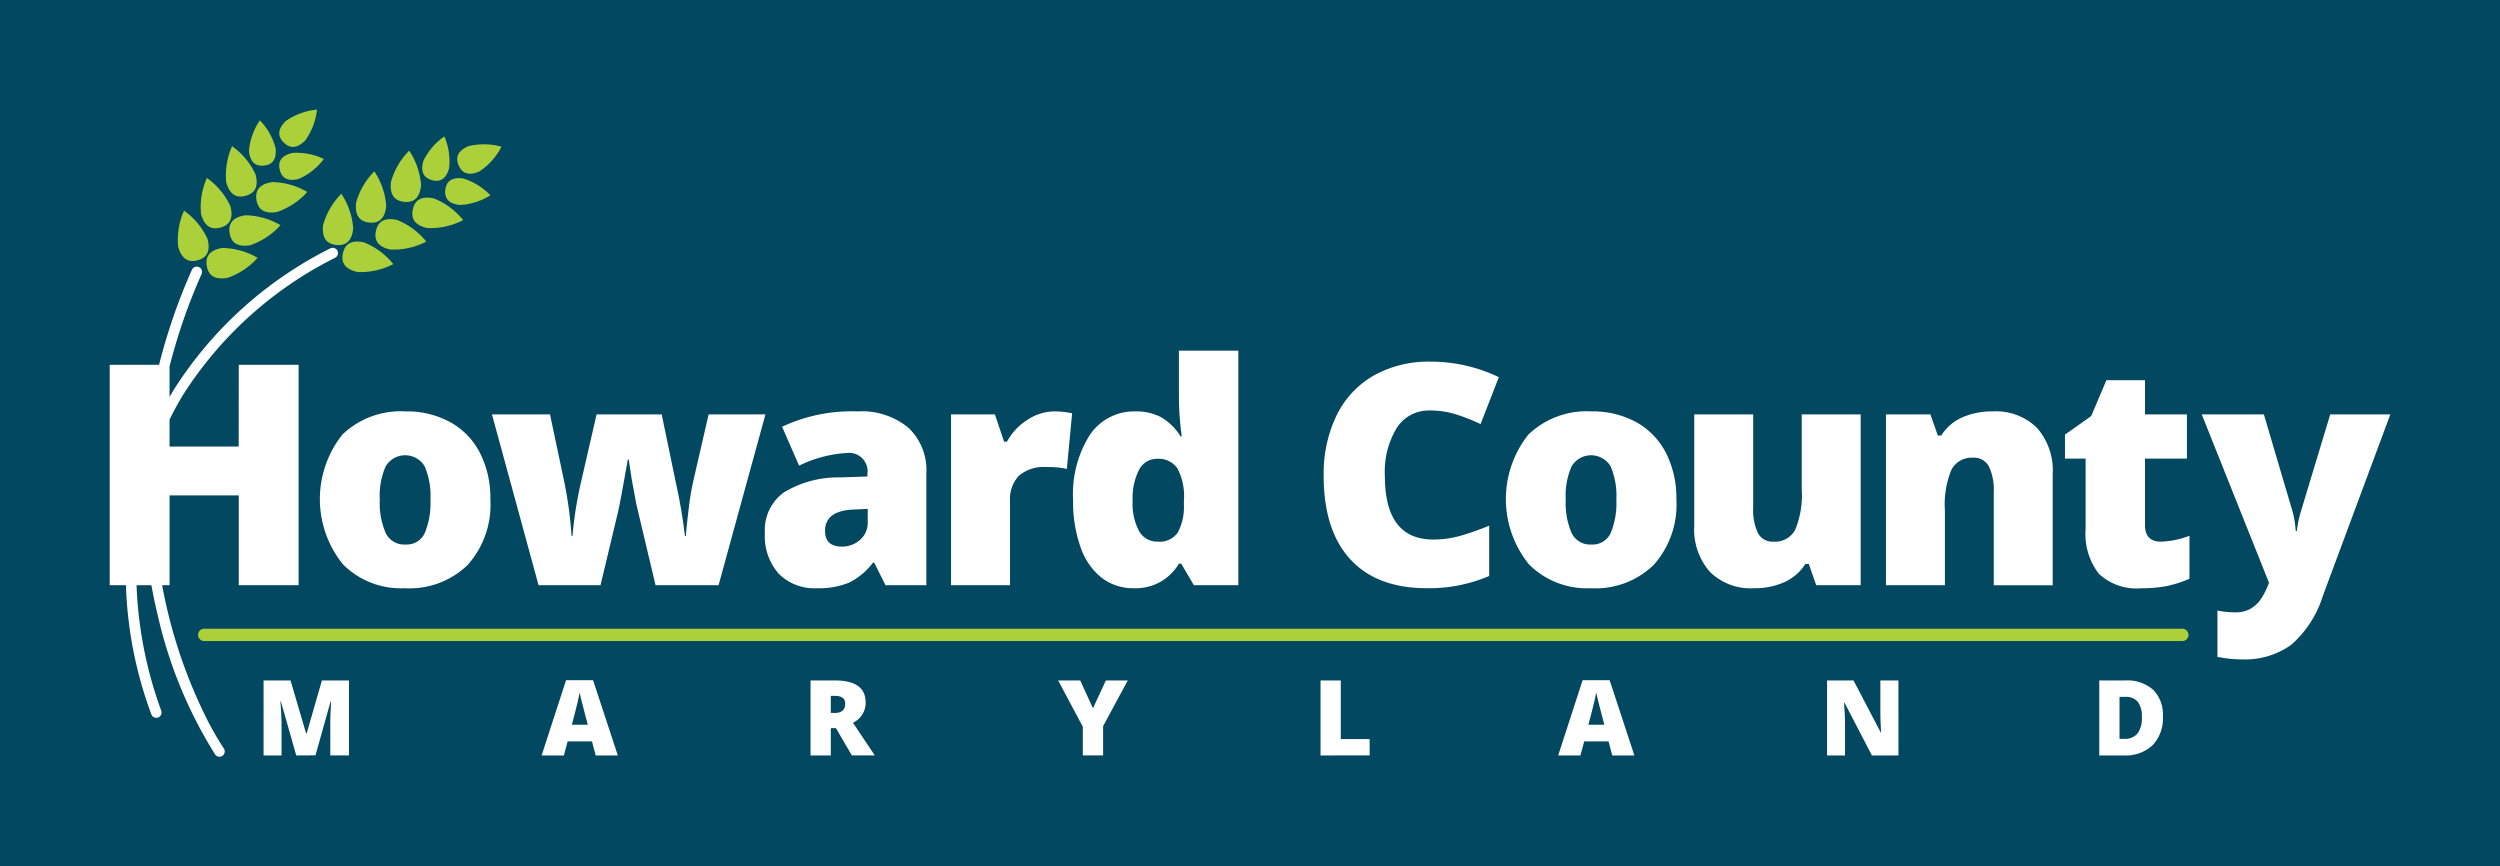 <?xml version="1.0" encoding="UTF-8" standalone="no"?>
<svg
   width="228"
   height="79.017"
   viewBox="0 0 228 79.017"
   version="1.1"
   id="svg39"
   sodipodi:docname="logo.svg"
   inkscape:version="1.3 (0e150ed6c4, 2023-07-21)"
   xmlns:inkscape="http://www.inkscape.org/namespaces/inkscape"
   xmlns:sodipodi="http://sodipodi.sourceforge.net/DTD/sodipodi-0.dtd"
   xmlns="http://www.w3.org/2000/svg"
   xmlns:svg="http://www.w3.org/2000/svg">
  <sodipodi:namedview
     id="namedview39"
     pagecolor="#ffffff"
     bordercolor="#000000"
     borderopacity="0.25"
     inkscape:showpageshadow="2"
     inkscape:pageopacity="0.0"
     inkscape:pagecheckerboard="0"
     inkscape:deskcolor="#d1d1d1"
     inkscape:zoom="3.899286"
     inkscape:cx="101.42883"
     inkscape:cy="49.880928"
     inkscape:window-width="2560"
     inkscape:window-height="1334"
     inkscape:window-x="-11"
     inkscape:window-y="-11"
     inkscape:window-maximized="1"
     inkscape:current-layer="svg39" />
  <defs
     id="defs1">
    <style
       id="style1">.a{fill:#fff;}.b,.c{fill:#acd03a;}.b{fill-rule:evenodd;}</style>
  </defs>
  <rect
     style="fill:#024860;fill-opacity:1;stroke-width:15.118;stroke-linecap:round;stroke-linejoin:round"
     id="rect39"
     width="228"
     height="79.017"
     x="0"
     y="0" />
  <g
     transform="translate(-260.638,-397.199)"
     id="g39">
    <g
       transform="translate(270.638,407.199)"
       id="g30">
      <g
         transform="translate(0,12.606)"
         id="g12">
        <path
           class="a"
           d="M 282.407,470.087 H 276.1 v -2.455 q 0.561,-1.146 1.223,-2.241 a 35,35 0 0 1 13.869,-12.514 0.482,0.482 0 1 0 -0.454,-0.85 35.934,35.934 0 0 0 -14.252,12.885 c -0.133,0.219 -0.26,0.44 -0.387,0.662 v -2.782 a 52.2,52.2 0 0 1 2.921,-8.428 0.482,0.482 0 1 0 -0.881,-0.391 53.128,53.128 0 0 0 -2.995,8.662 h -4.5 v 20.1 h 1.48 a 37.154,37.154 0 0 0 2.329,11.81 0.482,0.482 0 0 0 0.89,-0.369 37.2,37.2 0 0 1 -2.251,-11.441 h 1.353 q 0.247,1.366 0.574,2.721 a 40.845,40.845 0 0 0 5.239,12.717 0.482,0.482 0 0 0 0.793,-0.548 28.074,28.074 0 0 1 -1.853,-3.313 45.388,45.388 0 0 1 -3.252,-9.123 q -0.294,-1.221 -0.521,-2.453 h 0.677 v -8.194 h 6.311 v 8.194 h 5.458 v -20.1 h -5.458 z"
           transform="translate(-270.638,-451.97)"
           id="path1" />
        <path
           class="a"
           d="m 350.612,505.913 a 8.223,8.223 0 0 0 -4.056,-0.976 7.681,7.681 0 0 0 -5.768,2.11 9.465,9.465 0 0 0 0.041,11.83 7.454,7.454 0 0 0 5.644,2.186 7.6,7.6 0 0 0 5.754,-2.138 8.246,8.246 0 0 0 2.055,-5.96 9.033,9.033 0 0 0 -0.956,-4.255 6.665,6.665 0 0 0 -2.714,-2.797 z m -2.312,10.112 a 1.81,1.81 0 0 1 -1.767,1.052 1.864,1.864 0 0 1 -1.8,-1.052 6.921,6.921 0 0 1 -0.536,-3.059 6.641,6.641 0 0 1 0.536,-3.018 2.07,2.07 0 0 1 3.561,0.007 6.8,6.8 0 0 1 0.522,3.011 7.161,7.161 0 0 1 -0.516,3.059 z"
           transform="translate(-319.56,-490.023)"
           id="path2" />
        <path
           class="a"
           d="m 414.232,505.913 -1.375,5.981 a 22.239,22.239 0 0 0 -0.426,2.509 q -0.193,1.561 -0.275,2.605 h -0.082 a 47.592,47.592 0 0 0 -0.8,-4.729 l -1.32,-6.366 h -5.939 l -1.444,6.283 a 35.869,35.869 0 0 0 -0.756,4.812 h -0.082 a 36.442,36.442 0 0 0 -0.7,-5.114 l -1.265,-5.981 h -5.293 l 4.248,15.577 h 5.651 l 1.581,-6.613 q 0.234,-1 0.908,-4.853 h 0.082 l 0.275,1.8 0.413,2.241 1.76,7.424 h 5.747 l 4.276,-15.577 z"
           transform="translate(-359.607,-490.724)"
           id="path3" />
        <path
           class="a"
           d="m 491.325,504.937 a 14.944,14.944 0 0 0 -6.874,1.4 l 1.549,3.549 a 11.343,11.343 0 0 1 4.331,-1.155 1.689,1.689 0 0 1 1.9,1.925 v 0.22 l -2.6,0.082 a 9.473,9.473 0 0 0 -5.018,1.368 4.223,4.223 0 0 0 -1.732,3.705 5.148,5.148 0 0 0 1.265,3.712 4.572,4.572 0 0 0 3.465,1.32 7.311,7.311 0 0 0 2.915,-0.495 6.124,6.124 0 0 0 2.214,-1.842 h 0.11 l 1.031,2.063 h 3.726 v -10.215 a 5.312,5.312 0 0 0 -1.643,-4.152 6.682,6.682 0 0 0 -4.639,-1.485 z m 0.935,10.1 a 2.054,2.054 0 0 1 -0.694,1.609 2.425,2.425 0 0 1 -1.671,0.619 q -1.526,0 -1.526,-1.43 0,-1.856 2.653,-1.952 l 1.237,-0.055 z"
           transform="translate(-423.123,-490.023)"
           id="path4" />
        <path
           class="a"
           d="m 552.571,504.937 a 4.491,4.491 0 0 0 -2.427,0.763 5.381,5.381 0 0 0 -1.877,2 h -0.261 l -0.839,-2.488 h -4 v 15.577 h 5.376 v -7.658 a 3.151,3.151 0 0 1 0.8,-2.316 3.484,3.484 0 0 1 2.557,-0.8 7.92,7.92 0 0 1 1.829,0.165 l 0.481,-5.073 -0.3,-0.055 a 7.818,7.818 0 0 0 -1.339,-0.115 z"
           transform="translate(-466.432,-490.023)"
           id="path5" />
        <path
           class="a"
           d="m 592.35,489.425 a 25.8,25.8 0 0 0 0.261,3.657 h -0.11 a 5.06,5.06 0 0 0 -1.794,-1.76 4.812,4.812 0 0 0 -2.289,-0.522 4.87,4.87 0 0 0 -4.193,2.145 10.1,10.1 0 0 0 -1.526,5.939 12.4,12.4 0 0 0 0.681,4.3 6.018,6.018 0 0 0 1.925,2.791 4.66,4.66 0 0 0 2.908,0.949 4.556,4.556 0 0 0 4.138,-2.241 h 0.206 l 1.155,1.966 h 4.056 v -21.39 h -5.418 z m 0.454,9.94 a 4.891,4.891 0 0 1 -0.57,2.5 2.009,2.009 0 0 1 -1.822,0.811 1.881,1.881 0 0 1 -1.691,-0.949 5.27,5.27 0 0 1 -0.591,-2.763 5.664,5.664 0 0 1 0.585,-2.839 1.817,1.817 0 0 1 1.643,-1 2.083,2.083 0 0 1 1.856,0.873 5.443,5.443 0 0 1 0.591,2.935 z"
           transform="translate(-494.832,-475.886)"
           id="path6" />
        <path
           class="a"
           d="m 673.553,493.278 a 7.794,7.794 0 0 1 2.392,0.357 18.766,18.766 0 0 1 2.227,0.88 l 1.664,-4.276 a 14.3,14.3 0 0 0 -6.228,-1.416 10.213,10.213 0 0 0 -5.19,1.272 8.411,8.411 0 0 0 -3.382,3.636 12.176,12.176 0 0 0 -1.176,5.485 q 0,4.991 2.427,7.63 2.427,2.639 6.977,2.64 a 13.923,13.923 0 0 0 5.692,-1.114 v -4.592 a 25.812,25.812 0 0 1 -2.516,0.894 9.039,9.039 0 0 1 -2.585,0.371 q -4.413,0 -4.413,-5.8 a 7.668,7.668 0 0 1 1.086,-4.379 3.463,3.463 0 0 1 3.025,-1.588 z"
           transform="translate(-553.142,-478.447)"
           id="path7" />
        <path
           class="a"
           d="m 734.753,505.913 a 8.224,8.224 0 0 0 -4.056,-0.976 7.68,7.68 0 0 0 -5.767,2.11 9.465,9.465 0 0 0 0.041,11.83 7.454,7.454 0 0 0 5.644,2.186 7.606,7.606 0 0 0 5.754,-2.138 8.246,8.246 0 0 0 2.055,-5.96 9.036,9.036 0 0 0 -0.956,-4.255 6.666,6.666 0 0 0 -2.715,-2.797 z m -2.317,10.112 a 1.811,1.811 0 0 1 -1.767,1.052 1.864,1.864 0 0 1 -1.8,-1.052 6.921,6.921 0 0 1 -0.536,-3.059 6.641,6.641 0 0 1 0.536,-3.018 2.07,2.07 0 0 1 3.561,0.007 6.8,6.8 0 0 1 0.522,3.011 7.162,7.162 0 0 1 -0.516,3.059 z"
           transform="translate(-595.539,-490.023)"
           id="path8" />
        <path
           class="a"
           d="m 793.693,512.732 a 8.316,8.316 0 0 1 -0.591,3.691 2.071,2.071 0 0 1 -1.98,1.093 1.5,1.5 0 0 1 -1.423,-0.784 4.886,4.886 0 0 1 -0.433,-2.31 v -8.51 h -5.376 v 10.146 a 5.844,5.844 0 0 0 1.43,4.214 5.28,5.28 0 0 0 4,1.492 6.535,6.535 0 0 0 2.825,-0.57 4.375,4.375 0 0 0 1.877,-1.643 h 0.316 l 0.674,1.939 h 4.056 v -15.577 h -5.376 z"
           transform="translate(-639.375,-490.724)"
           id="path9" />
        <path
           class="a"
           d="m 855.727,504.937 a 6.729,6.729 0 0 0 -2.8,0.55 4.261,4.261 0 0 0 -1.9,1.65 h -0.316 l -0.674,-1.925 h -4.056 v 15.577 h 5.376 v -6.819 a 8.228,8.228 0 0 1 0.605,-3.726 2.079,2.079 0 0 1 1.966,-1.086 1.527,1.527 0 0 1 1.437,0.791 4.878,4.878 0 0 1 0.447,2.344 v 8.5 h 5.375 v -10.137 a 5.854,5.854 0 0 0 -1.437,-4.221 5.308,5.308 0 0 0 -4.023,-1.498 z"
           transform="translate(-683.982,-490.023)"
           id="path10" />
        <path
           class="a"
           d="m 911.268,508.041 v -6.063 h 3.822 v -4.028 h -3.822 v -3.121 h -3.52 l -1.388,3.271 -2.392,1.691 v 2.186 h 1.883 v 6.423 a 5.941,5.941 0 0 0 1.2,4.076 5.03,5.03 0 0 0 3.9,1.327 11.711,11.711 0 0 0 2.3,-0.2 10.583,10.583 0 0 0 2.069,-0.667 v -3.918 a 8,8 0 0 1 -2.6,0.536 q -1.452,0 -1.452,-1.513 z"
           transform="translate(-725.643,-482.761)"
           id="path11" />
        <path
           class="a"
           d="m 959.992,505.913 -2.708,8.964 a 9.326,9.326 0 0 0 -0.33,1.663 h -0.11 a 8.8,8.8 0 0 0 -0.261,-1.691 l -2.64,-8.937 h -5.665 l 6.132,15.357 a 6.837,6.837 0 0 1 -0.853,1.643 2.846,2.846 0 0 1 -0.935,0.777 2.71,2.71 0 0 1 -1.251,0.275 7.584,7.584 0 0 1 -1.664,-0.165 v 4.221 a 10.836,10.836 0 0 0 2.2,0.234 7.265,7.265 0 0 0 4.5,-1.306 9.738,9.738 0 0 0 2.908,-4.468 l 6.159,-16.567 z"
           transform="translate(-757.477,-490.724)"
           id="path12" />
      </g>
      <path
         class="b"
         d="m 303.883,454.677 c -1.28,0.2 -1.739,-0.354 -1.857,-1.109 -0.118,-0.755 0.149,-1.423 1.429,-1.624 a 6.5,6.5 0 0 1 3.206,0.9 6.5,6.5 0 0 1 -2.778,1.835 z"
         transform="translate(-293.17,-439.328)"
         id="path13" />
      <path
         class="b"
         d="m 295.3,442.465 c 0.342,1.25 -0.158,1.767 -0.895,1.969 -0.737,0.202 -1.431,0.01 -1.773,-1.239 a 6.5,6.5 0 0 1 0.534,-3.286 6.5,6.5 0 0 1 2.133,2.556 z"
         transform="translate(-286.382,-430.699)"
         id="path14" />
      <path
         class="b"
         d="m 311.293,444.091 c -1.28,0.2 -1.739,-0.354 -1.857,-1.109 -0.118,-0.755 0.149,-1.423 1.429,-1.624 a 6.5,6.5 0 0 1 3.206,0.9 6.5,6.5 0 0 1 -2.778,1.835 z"
         transform="translate(-298.493,-431.723)"
         id="path15" />
      <path
         class="b"
         d="m 302.709,431.879 c 0.342,1.25 -0.158,1.768 -0.895,1.969 -0.737,0.201 -1.431,0.01 -1.773,-1.239 a 6.5,6.5 0 0 1 0.534,-3.286 6.5,6.5 0 0 1 2.133,2.556 z"
         transform="translate(-291.706,-423.094)"
         id="path16" />
      <path
         class="b"
         d="m 319.981,433.327 c -1.28,0.2 -1.739,-0.354 -1.857,-1.109 -0.118,-0.755 0.149,-1.423 1.429,-1.624 a 6.5,6.5 0 0 1 3.206,0.9 6.5,6.5 0 0 1 -2.778,1.835 z"
         transform="translate(-304.735,-423.989)"
         id="path17" />
      <path
         class="b"
         d="m 310.867,421.588 c 0.342,1.25 -0.158,1.767 -0.895,1.969 -0.737,0.202 -1.431,0.01 -1.773,-1.239 a 6.5,6.5 0 0 1 0.534,-3.286 6.5,6.5 0 0 1 2.133,2.556 z"
         transform="translate(-297.567,-415.7)"
         id="path18" />
      <path
         class="b"
         d="m 327.325,423.461 c -1.111,0.273 -1.556,-0.181 -1.717,-0.835 -0.161,-0.654 0.024,-1.263 1.134,-1.536 a 5.736,5.736 0 0 1 2.888,0.547 5.739,5.739 0 0 1 -2.3,1.823 z"
         transform="translate(-310.094,-417.139)"
         id="path19" />
      <path
         class="b"
         d="m 318.189,413.225 c 0.1,1.14 -0.421,1.509 -1.093,1.566 -0.672,0.057 -1.244,-0.22 -1.34,-1.36 a 5.739,5.739 0 0 1 0.992,-2.767 5.739,5.739 0 0 1 1.441,2.562 z"
         transform="translate(-303.048,-409.688)"
         id="path20" />
      <path
         class="b"
         d="m 327.93,410.022 c -0.838,0.825 -1.47,0.658 -1.956,0.164 -0.486,-0.494 -0.643,-1.128 0.2,-1.953 a 5.9,5.9 0 0 1 2.839,-1.034 5.9,5.9 0 0 1 -1.078,2.822 z"
         transform="translate(-310.106,-407.199)"
         id="path21" />
      <path
         class="b"
         d="m 347.425,452.7 c -1.268,-0.268 -1.5,-0.95 -1.341,-1.7 0.159,-0.75 0.646,-1.273 1.916,-1 a 6.5,6.5 0 0 1 2.676,1.98 6.5,6.5 0 0 1 -3.249,0.725 z"
         transform="translate(-324.81,-437.895)"
         id="path22" />
      <path
         class="b"
         d="m 342.462,437.591 c -0.126,1.29 -0.777,1.6 -1.538,1.522 -0.761,-0.078 -1.341,-0.5 -1.215,-1.789 a 6.5,6.5 0 0 1 1.669,-2.88 6.5,6.5 0 0 1 1.083,3.148 z"
         transform="translate(-320.249,-426.772)"
         id="path23" />
      <path
         class="b"
         d="m 358.119,445.448 c -1.268,-0.268 -1.5,-0.95 -1.341,-1.7 0.159,-0.75 0.646,-1.277 1.913,-1.009 a 6.5,6.5 0 0 1 2.677,1.98 6.5,6.5 0 0 1 -3.249,0.725 z"
         transform="translate(-332.492,-432.684)"
         id="path24" />
      <path
         class="b"
         d="m 353.156,430.338 c -0.125,1.289 -0.777,1.6 -1.537,1.521 -0.76,-0.079 -1.341,-0.5 -1.216,-1.789 a 6.5,6.5 0 0 1 1.669,-2.88 6.5,6.5 0 0 1 1.083,3.148 z"
         transform="translate(-327.932,-421.561)"
         id="path25" />
      <path
         class="b"
         d="m 370.071,438.484 c -1.267,-0.268 -1.5,-0.95 -1.341,-1.7 0.159,-0.75 0.646,-1.277 1.914,-1.009 a 6.5,6.5 0 0 1 2.676,1.98 6.5,6.5 0 0 1 -3.249,0.725 z"
         transform="translate(-341.079,-427.681)"
         id="path26" />
      <path
         class="b"
         d="m 364.444,423.627 c -0.125,1.29 -0.777,1.6 -1.537,1.521 -0.76,-0.079 -1.341,-0.5 -1.216,-1.789 a 6.5,6.5 0 0 1 1.669,-2.88 6.5,6.5 0 0 1 1.083,3.148 z"
         transform="translate(-336.042,-416.74)"
         id="path27" />
      <path
         class="b"
         d="m 380.634,431.831 c -1.135,-0.14 -1.39,-0.723 -1.307,-1.392 0.083,-0.669 0.472,-1.172 1.607,-1.031 a 5.737,5.737 0 0 1 2.5,1.54 5.737,5.737 0 0 1 -2.8,0.883 z"
         transform="translate(-348.713,-423.137)"
         id="path28" />
      <path
         class="b"
         d="m 374.337,418.771 c -0.316,1.1 -0.931,1.26 -1.579,1.074 -0.648,-0.186 -1.084,-0.649 -0.768,-1.748 a 5.736,5.736 0 0 1 1.912,-2.232 5.738,5.738 0 0 1 0.434,2.907 z"
         transform="translate(-343.377,-413.424)"
         id="path29" />
      <path
         class="b"
         d="m 385.237,420.837 c -1.077,0.472 -1.608,0.092 -1.886,-0.543 -0.278,-0.635 -0.2,-1.283 0.878,-1.756 a 5.9,5.9 0 0 1 3.021,0.045 5.9,5.9 0 0 1 -2.013,2.253 z"
         transform="translate(-351.516,-415.203)"
         id="path30" />
    </g>
    <g
       transform="translate(278.7,454.537)"
       id="g31">
      <line
         class="c"
         x2="178.795"
         transform="translate(0.563,0.563)"
         id="line30"
         x1="0"
         y1="0"
         y2="0" />
      <path
         class="c"
         d="m 480.237,576.449 h -180.4 a 0.563,0.563 0 1 1 0,-1.126 h 180.4 a 0.563,0.563 0 1 1 0,1.126 z"
         transform="translate(-299.271,-575.323)"
         id="path31" />
    </g>
    <path
       class="a"
       d="m 323.48,598.939 -1.4,-4.922 h -0.042 q 0.1,1.257 0.1,1.954 v 2.968 H 320.5 V 592.1 h 2.459 l 1.426,4.852 h 0.037 l 1.4,-4.852 h 2.463 v 6.834 h -1.7 v -3 q 0,-0.234 0.007,-0.519 0.007,-0.285 0.063,-1.4 h -0.042 l -1.379,4.913 z"
       transform="translate(-35.824,-132.843)"
       id="path32" />
    <path
       class="a"
       d="m 415.482,598.867 -0.336,-1.281 h -2.22 l -0.346,1.281 h -2.029 l 2.23,-6.862 h 2.463 l 2.258,6.862 z m -0.72,-2.8 -0.295,-1.122 q -0.1,-0.374 -0.25,-0.968 -0.15,-0.594 -0.194,-0.851 -0.042,0.238 -0.166,0.785 -0.124,0.547 -0.549,2.155 z"
       transform="translate(-100.518,-132.771)"
       id="path33" />
    <path
       class="a"
       d="m 499.507,596.452 v 2.487 H 497.66 V 592.1 h 2.24 q 2.786,0 2.786,2.019 a 2.017,2.017 0 0 1 -1.159,1.837 l 1.991,2.978 h -2.094 l -1.449,-2.487 z m 0,-1.388 h 0.346 q 0.968,0 0.968,-0.855 0,-0.706 -0.949,-0.706 h -0.365 z"
       transform="translate(-163.1,-132.843)"
       id="path34" />
    <path
       class="a"
       d="M 581.026,594.639 582.2,592.1 h 2 l -2.249,4.165 v 2.669 H 580.1 v -2.613 l -2.248,-4.221 h 2.01 z"
       transform="translate(-220.709,-132.843)"
       id="path35" />
    <path
       class="a"
       d="M 662.848,598.939 V 592.1 h 1.846 v 5.343 h 2.632 v 1.491 z"
       transform="translate(-281.777,-132.843)"
       id="path36" />
    <path
       class="a"
       d="m 744.745,598.867 -0.336,-1.281 h -2.22 l -0.346,1.281 h -2.029 l 2.23,-6.862 h 2.463 l 2.258,6.862 z m -0.72,-2.8 -0.294,-1.122 q -0.1,-0.374 -0.25,-0.968 -0.15,-0.594 -0.194,-0.851 -0.042,0.238 -0.166,0.785 -0.124,0.547 -0.55,2.155 z"
       transform="translate(-337.071,-132.771)"
       id="path37" />
    <path
       class="a"
       d="m 833.431,598.939 h -2.421 l -2.5,-4.814 h -0.042 q 0.089,1.136 0.089,1.734 v 3.08 h -1.636 V 592.1 h 2.412 l 2.487,4.749 h 0.028 q -0.065,-1.033 -0.066,-1.66 V 592.1 h 1.645 z"
       transform="translate(-399.654,-132.843)"
       id="path38" />
    <path
       class="a"
       d="m 920.88,595.377 a 3.531,3.531 0 0 1 -0.942,2.636 3.618,3.618 0 0 1 -2.648,0.925 h -2.211 V 592.1 h 2.365 a 3.569,3.569 0 0 1 2.541,0.841 3.176,3.176 0 0 1 0.895,2.436 z m -1.917,0.065 a 2.173,2.173 0 0 0 -0.371,-1.393 1.376,1.376 0 0 0 -1.129,-0.453 h -0.537 v 3.828 h 0.411 a 1.489,1.489 0 0 0 1.234,-0.488 2.36,2.36 0 0 0 0.393,-1.494 z"
       transform="translate(-462.988,-132.843)"
       id="path39" />
  </g>
</svg>
